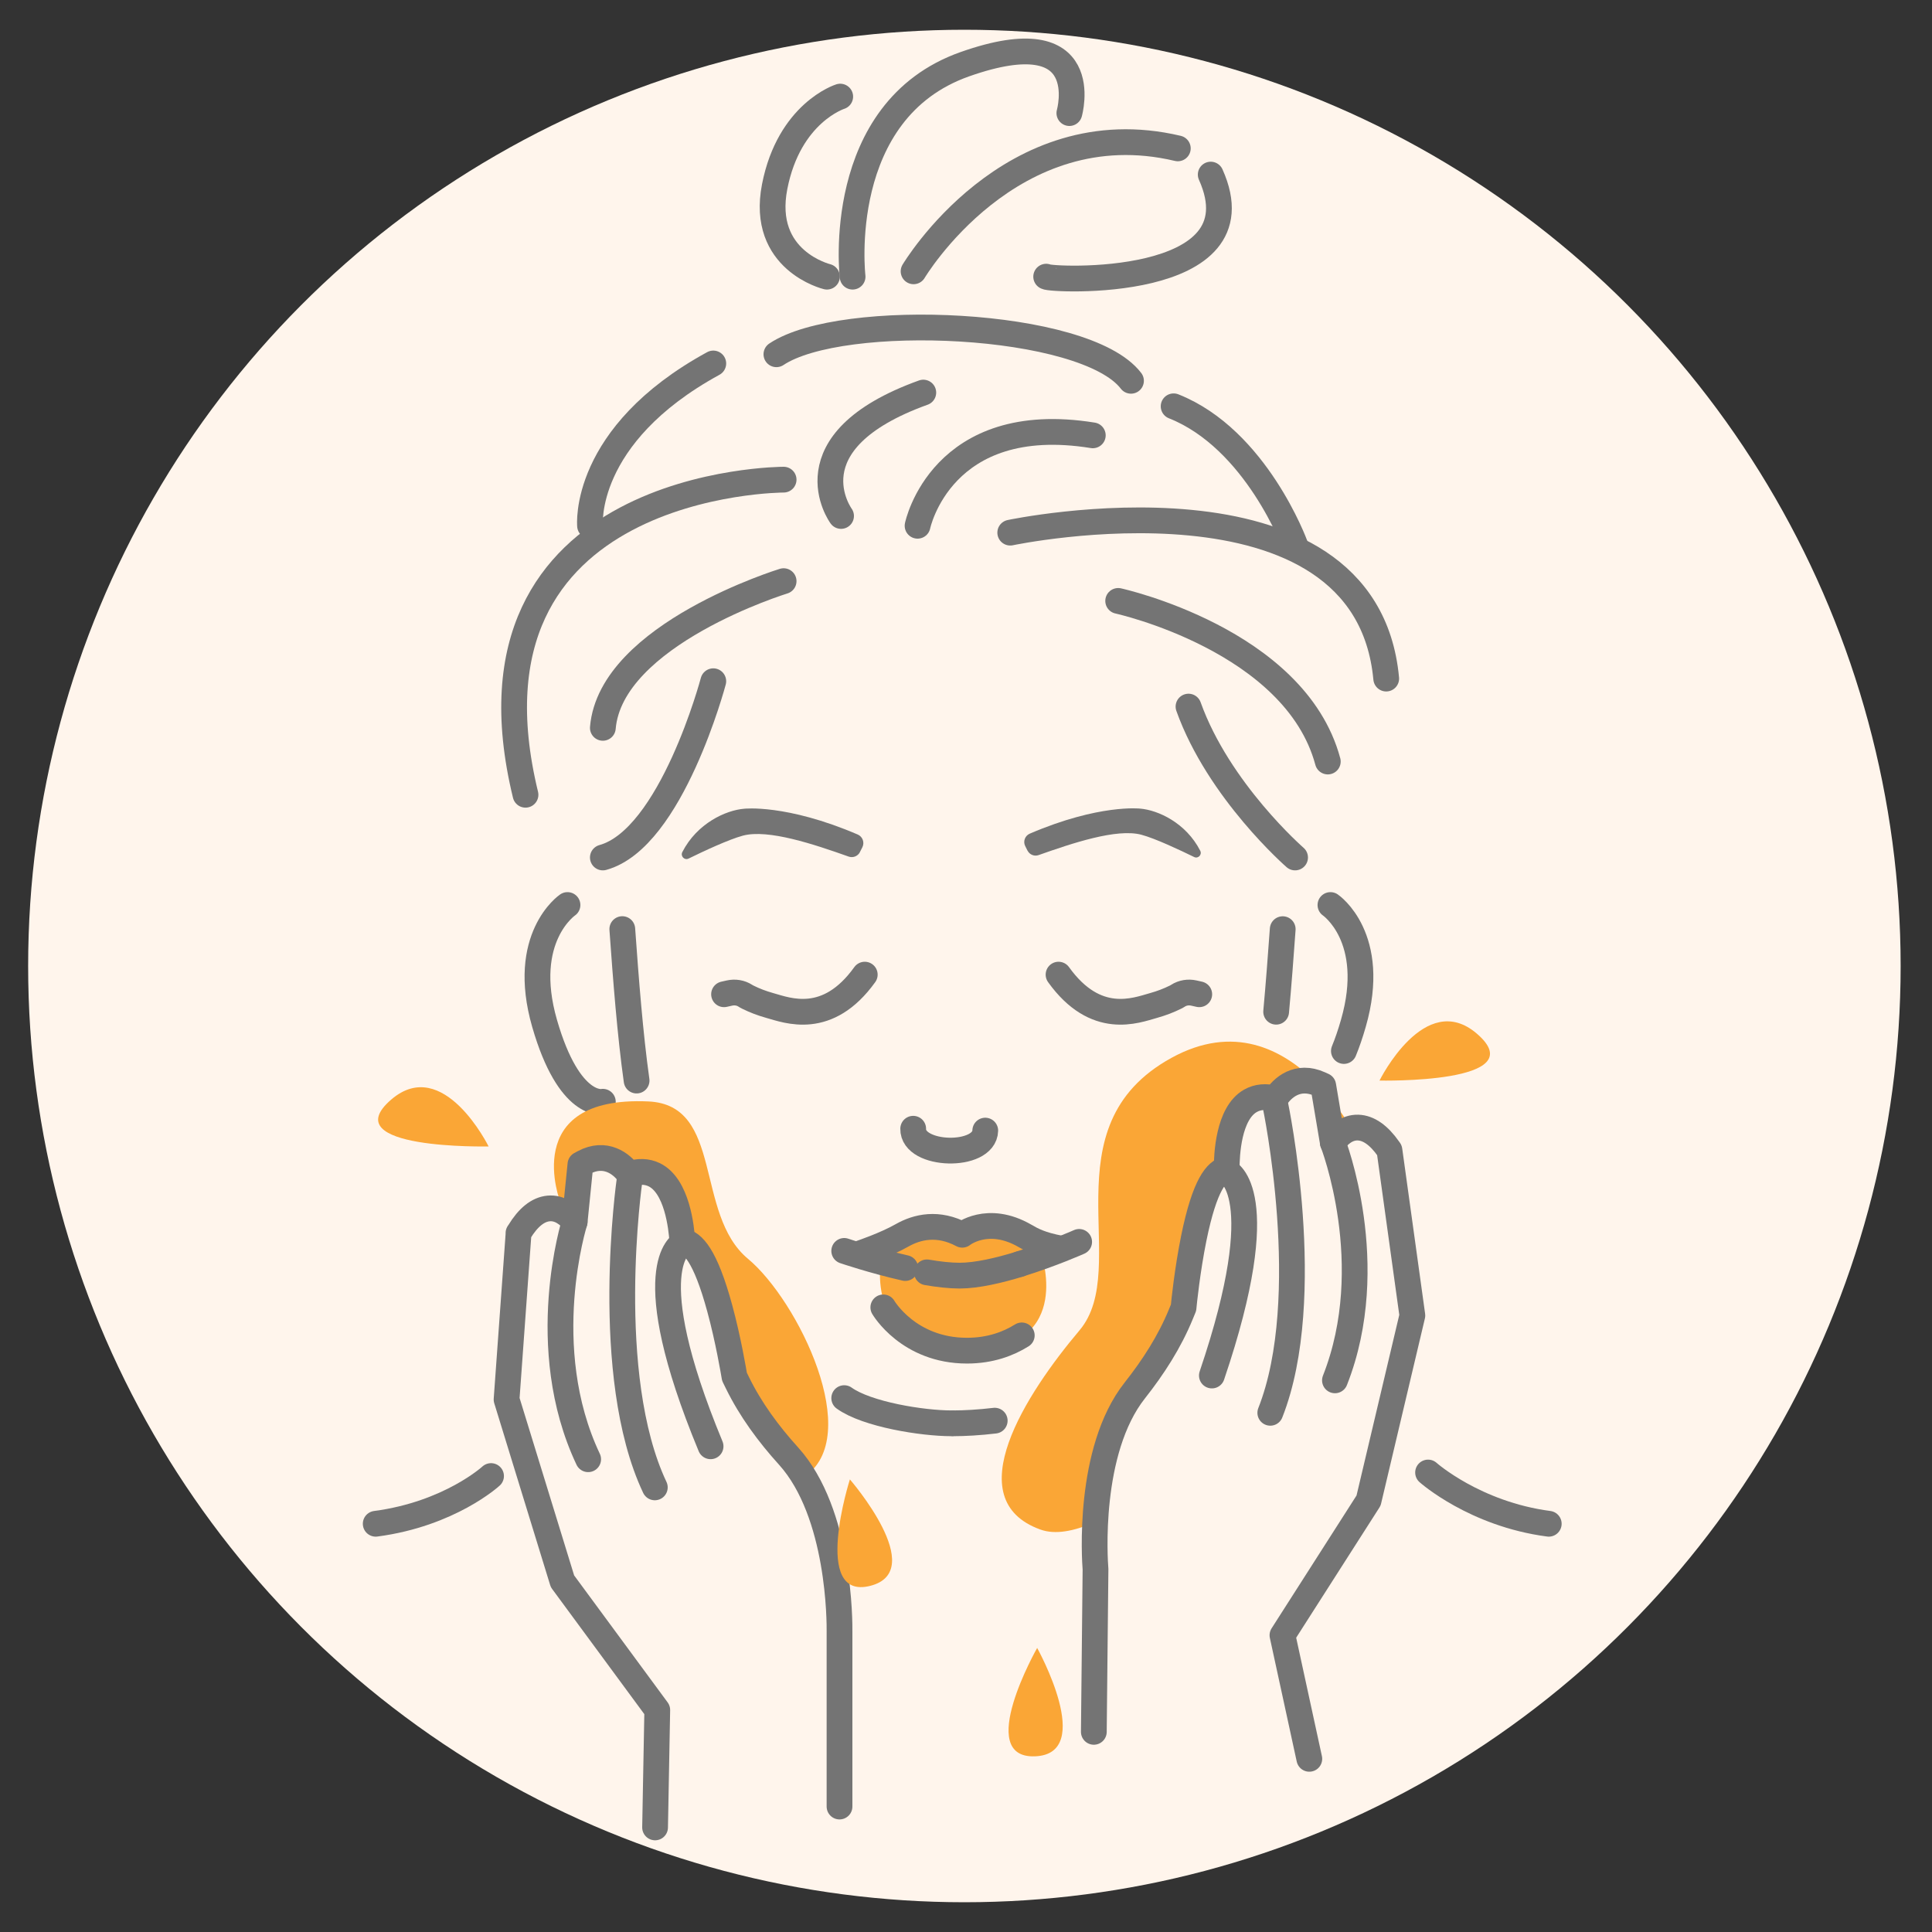 <svg viewBox="0 0 300 300" version="1.1" xmlns="http://www.w3.org/2000/svg">
  <rect x="0" y="0" width="300" height="300" fill="#333333" stroke="none"/>
  <defs>
    <style>
      .cls-1 {
        fill: #faa636;
      }

      .cls-2 {
        fill: #fff5ec;
      }

      .cls-3 {
        fill: #747474;
      }

      .cls-4 {
        fill: none;
        stroke: #747474;
        stroke-linecap: round;
        stroke-linejoin: round;
        stroke-width: 4px;
      }
    </style>
  </defs>
  
  <g>
    <g id="Layer_1">
      <g data-sanitized-data-name="Layer_1" data-name="Layer_1" id="Layer_1-2">
        <circle r="145.38" cy="150" cx="149.75" class="cls-2"></circle>
      </g>
      <path d="M136.82,195.45s4.48-5.19,8.55-4.41c4.07.78,4.33,1.01,4.33,1.01,0,0,1.77-1.43,4.75-1.13,2.98.3,7.32,4.13,7.32,4.13,0,0,5.11,15.1-12.43,14.68-15.27-.36-12.51-14.28-12.51-14.28Z" class="cls-1"></path>
      <path d="M98.85,167.79c-1.01-7.21-1.66-15.69-2.22-23.52" class="cls-4"></path>
      <path d="M147.72,221.01c-4.46,0-13.09-1.37-16.63-3.91" class="cls-4"></path>
      <path d="M198.16,157.1c.39-4.27.72-8.64,1.02-12.82" class="cls-4"></path>
      <path d="M148.08,221.01c1.65,0,3.96-.12,6.38-.41" class="cls-4"></path>
      <path d="M88.12,140.53s-7.4,5.02-3.56,18.37c3.84,13.34,9.05,12.18,9.05,12.18" class="cls-4"></path>
      <path d="M206.59,140.53s7.4,5.02,3.56,18.37c-.47,1.64-.96,3.06-1.47,4.3" class="cls-4"></path>
      <path d="M152.99,175.56c-.11,4.33-11.3,4.04-11.19-.29" class="cls-4"></path>
      <path d="M158.33,196.28c4.92-1.52,9.24-3.44,9.24-3.44" class="cls-4"></path>
      <path d="M143.93,197.57c1.81.31,3.56.51,5.08.51,2.68,0,6.13-.81,9.32-1.79" class="cls-4"></path>
      <path d="M131.09,194.24s4.49,1.53,9.48,2.66" class="cls-4"></path>
      <path d="M133.73,194.56s3.75-1.26,6.33-2.73c2.36-1.34,5.6-2.1,9.36-.1,0,0,3.92-3.18,9.73.17,1.12.65,2.41,1.38,5.49,1.96" class="cls-4"></path>
      <path d="M137.16,203.01s3.9,6.72,12.99,6.72c3.64,0,6.45-1.08,8.51-2.37" class="cls-4"></path>
      <path d="M159.56,132.09c.32.63,1.05.92,1.71.69,5.15-1.82,12.14-4.19,15.97-3.16,2.14.57,5.98,2.38,8.19,3.46.62.3,1.26-.37.94-.98-2.22-4.34-6.56-6.31-9.33-6.54,0,0-6.34-.74-17.14,3.89-.74.32-1.07,1.2-.71,1.92l.36.72Z" class="cls-3"></path>
      <path d="M133.54,132.3c-.33.65-1.08.95-1.76.71-5.3-1.88-12.49-4.31-16.43-3.25-2.2.59-6.15,2.44-8.43,3.56-.64.31-1.29-.38-.97-1.01,2.28-4.46,6.75-6.5,9.6-6.73,0,0,6.52-.76,17.63,4,.77.33,1.1,1.23.73,1.98l-.38.74Z" class="cls-3"></path>
      <path d="M112.43,154.39l.84-.19c.85-.19,1.74-.05,2.47.42.11.07.24.15.41.23,1.04.51,2.09.92,3.37,1.28,2.78.78,8.98,3.26,14.76-4.79" class="cls-4"></path>
      <path d="M186.22,154.39l-.84-.19c-.85-.19-1.74-.05-2.47.42-.11.07-.24.15-.41.23-1.04.51-2.09.92-3.37,1.28-2.78.78-8.98,3.26-14.76-4.79" class="cls-4"></path>
      <path d="M128.41,42.96s-10.37-2.48-8.12-13.98c2.25-11.5,10.18-13.98,10.18-13.98" class="cls-4"></path>
      <path d="M132.39,42.96s-3.01-25.77,17.43-32.99c20.44-7.21,16.23,7.59,16.23,7.59" class="cls-4"></path>
      <path d="M162.45,42.96c.45.53,33.66,2.18,25.55-15.85" class="cls-4"></path>
      <path d="M141.86,42.13s15.03-25.25,41.03-19.09" class="cls-4"></path>
      <path d="M175.62,59.13c-7.13-9.33-44.96-10.87-55.06-4.12" class="cls-4"></path>
      <path d="M130.6,80.12s-8.45-11.52,12.77-19.16" class="cls-4"></path>
      <path d="M201.1,133.15s-11.86-10.32-16.55-23.43" class="cls-4"></path>
      <path d="M173.63,93.31s27.47,6.02,32.55,24.94" class="cls-4"></path>
      <path d="M156.87,82.71s55.19-11.67,58.38,22.66" class="cls-4"></path>
      <path d="M110.76,105.78s-6.48,24.43-17.15,27.37" class="cls-4"></path>
      <path d="M121.68,90.24s-26.83,8.23-28.07,22.78" class="cls-4"></path>
      <path d="M121.68,74.48s-51.97,0-40.08,48.93" class="cls-4"></path>
      <path d="M91.62,81.64s-1.32-14.02,19.14-25.2" class="cls-4"></path>
      <path d="M201.1,84.63s-6.01-16.45-18.86-21.54" class="cls-4"></path>
      <path d="M142.48,81.64s3.66-17.84,27.21-14.04" class="cls-4"></path>
      <path d="M76.25,229.2s-6.4,5.89-17.91,7.41" class="cls-4"></path>
      <path d="M221.75,228.65s7.23,6.45,18.74,7.96" class="cls-4"></path>
      <g>
        <path d="M176.21,215.9c2.89-3.66,5.41-7.57,7.17-11.88l.4-.97c.07-.77.59-5.85,1.59-10.79,1.7-8.35,3.54-10.44,5.11-10.74-.01-2.15.25-8.64,3.68-10.59,1.1-.63,2.41-.75,3.89-.36.98-1.6,3.18-3.56,6.32-2.47-5.28-5.3-12.89-9.08-22.44-3.85-19.54,10.7-6.05,32.56-14.31,42.33-8.25,9.77-18.99,26.28-6.06,30.93,2.27.82,5.2.29,8.51-1.19.31-6.12,1.62-14.7,6.15-20.43Z" class="cls-1"></path>
        <path d="M205.61,169.43l1.34,7.99c.7-.96,1.67-1.9,2.91-2.22-1.12-1.82-2.54-3.85-4.26-5.78Z" class="cls-1"></path>
      </g>
      <g>
        <path d="M169.85,268.92l.26-25.25c-.11-1.35-1.3-18.39,6.1-27.76,2.89-3.66,5.41-7.57,7.17-11.88l.4-.97c.07-.77.59-5.85,1.59-10.79,1.7-8.35,3.54-10.44,5.11-10.74-.01-2.15.25-8.64,3.68-10.59,1.1-.63,2.41-.75,3.89-.36,1.04-1.69,3.44-3.8,6.89-2.24l.53.24,1.49,8.85c.88-1.2,2.18-2.39,3.91-2.34,1.64.05,3.24,1.17,4.75,3.33l.13.18.03.2,3.53,25.47-6.8,28.74-13.37,20.91,4.17,19.19" class="cls-4"></path>
        <path d="M206.96,177.42s7.41,18.98.33,36.92" class="cls-4"></path>
        <path d="M190.55,181.95s7.32,3.06-2.37,31.64" class="cls-4"></path>
        <path d="M198.03,171.55s6.3,29.9-.78,47.83" class="cls-4"></path>
      </g>
      <path d="M116.15,195.47c-8.37-6.96-3.72-23.92-15.49-24.44-20.16-.9-13.64,15.67-13.64,15.67,0,0-.05.44-.11,1.22.93.38,1.71,1.08,2.31,1.81l.9-8.93.52-.28c3.34-1.78,5.87.16,7.02,1.79,1.46-.48,2.77-.45,3.91.1,3.55,1.72,4.23,8.17,4.37,10.32,1.59.2,3.56,2.16,5.8,10.38,1.33,4.86,2.17,9.91,2.3,10.67l.46.94c2.05,4.18,4.81,7.92,7.94,11.38.89.99,1.68,2.09,2.39,3.25,9.45-6.21-.91-27.41-8.68-33.88Z" class="cls-1"></path>
      <g>
        <path d="M101.72,283.76l.34-18.23-14.72-19.99-8.68-28.23,1.85-25.64v-.2s.13-.19.13-.19c1.37-2.25,2.89-3.47,4.53-3.63,1.72-.17,3.1.93,4.06,2.08l.9-8.93.52-.28c3.34-1.78,5.87.16,7.02,1.79,1.46-.48,2.77-.45,3.91.1,3.55,1.72,4.23,8.17,4.37,10.32,1.59.2,3.56,2.16,5.8,10.38,1.33,4.86,2.17,9.91,2.3,10.67l.46.94c2.05,4.18,4.81,7.92,7.94,11.38,8,8.86,7.93,25.94,7.91,27.3v27.12" class="cls-4"></path>
        <path d="M89.23,189.73s-6.15,19.43,2.1,36.86" class="cls-4"></path>
        <path d="M105.89,193.16s-7.1,3.54,4.45,31.42" class="cls-4"></path>
        <path d="M97.75,183.28s-4.31,30.25,3.93,47.68" class="cls-4"></path>
      </g>
      <path d="M131.97,229.72s12.33,14.21,3.16,16.53c-9.17,2.32-3.16-16.53-3.16-16.53Z" class="cls-1"></path>
      <path d="M161.05,255.89s9.14,16.45-.32,16.83c-9.46.38.32-16.83.32-16.83Z" class="cls-1"></path>
      <path d="M214.21,167.79s7.03-14.24,15.12-7.28c9.07,7.81-15.12,7.28-15.12,7.28Z" class="cls-1"></path>
      <path d="M75.87,178.02s-7.03-14.24-15.12-7.28c-9.07,7.81,15.12,7.28,15.12,7.28Z" class="cls-1"></path>
    </g>
  </g>
</svg>